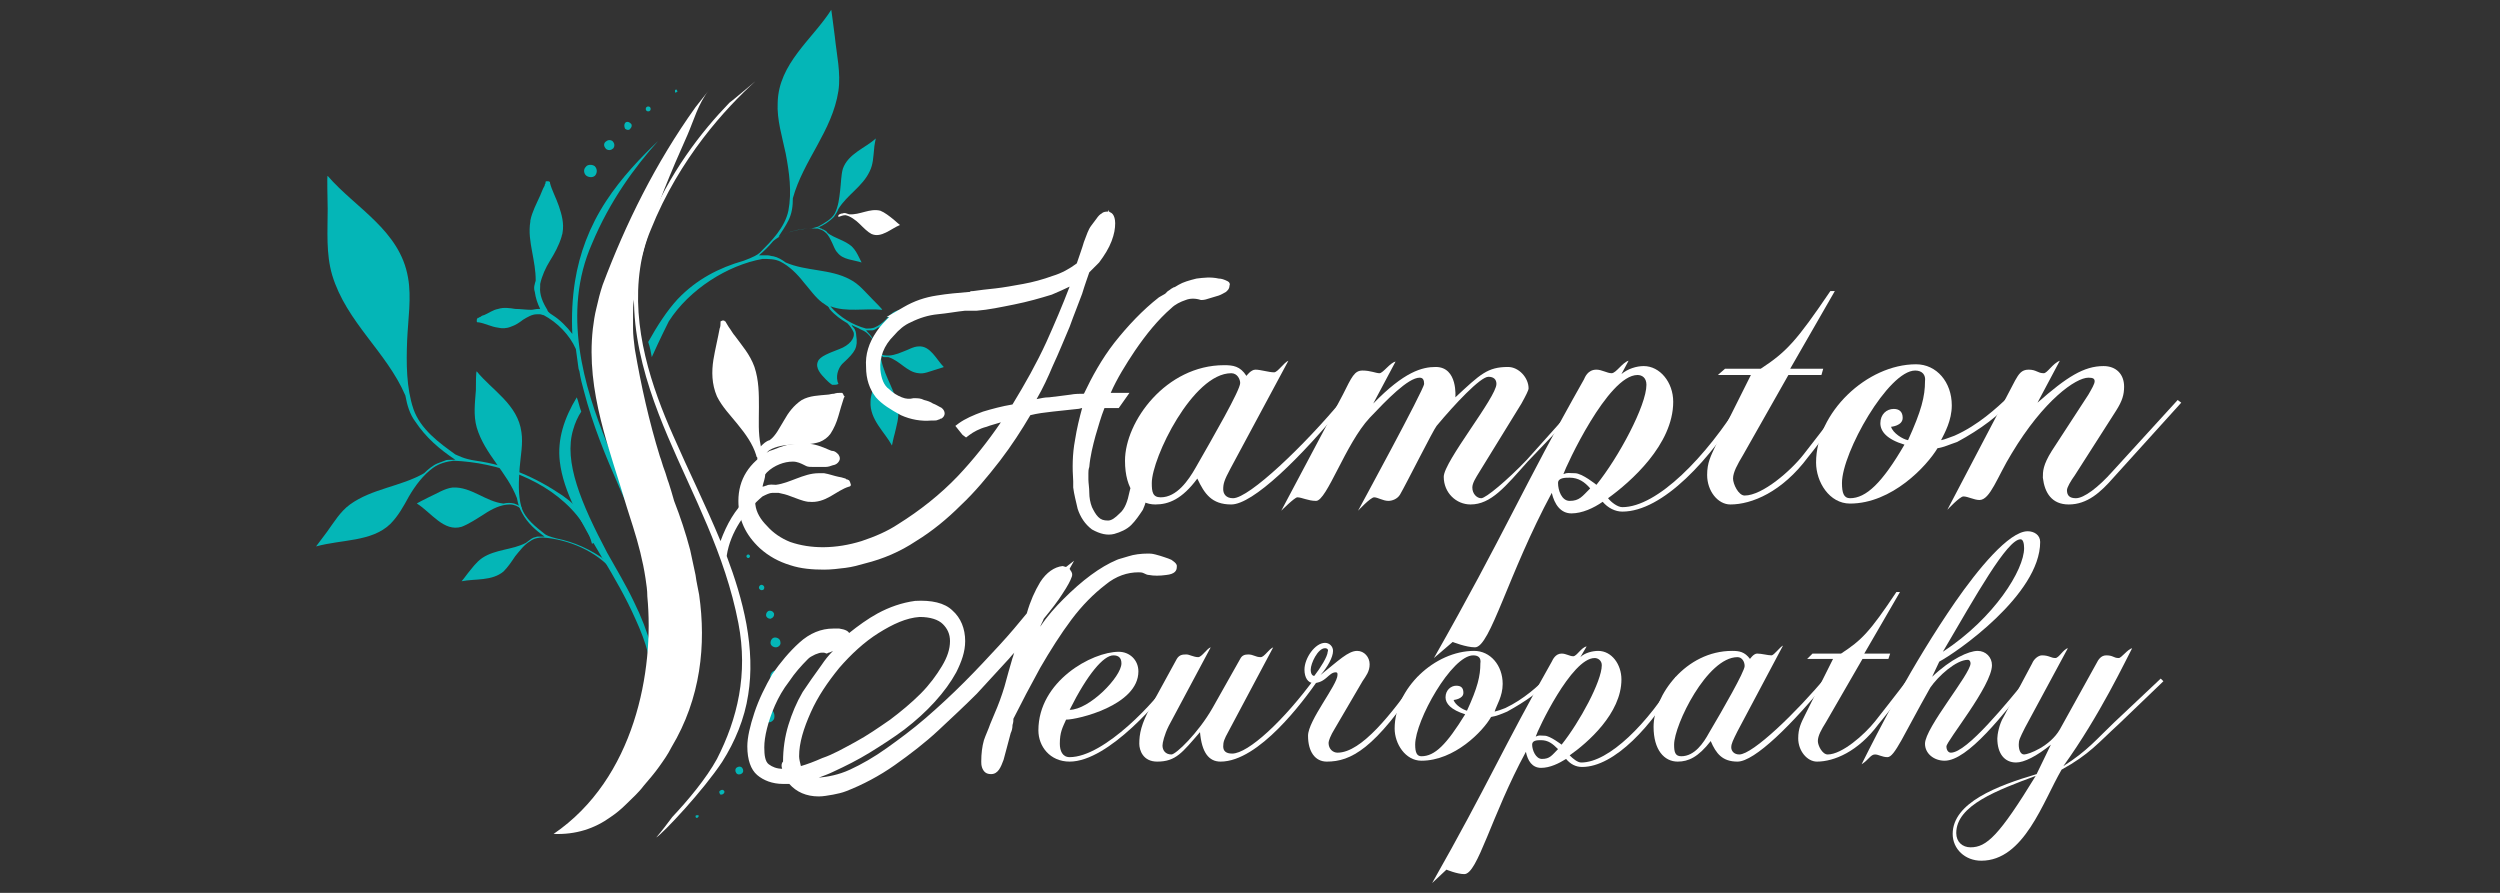 <?xml version="1.0" encoding="utf-8"?>
<!-- Generator: Adobe Illustrator 27.4.1, SVG Export Plug-In . SVG Version: 6.00 Build 0)  -->
<!DOCTYPE svg PUBLIC "-//W3C//DTD SVG 1.1//EN" "http://www.w3.org/Graphics/SVG/1.1/DTD/svg11.dtd">
<svg version="1.1" id="Layer_1" xmlns:x="http://ns.adobe.com/Extensibility/1.0/" xmlns:i="http://ns.adobe.com/AdobeIllustrator/10.0/" xmlns:graph="http://ns.adobe.com/Graphs/1.0/"
	 xmlns="http://www.w3.org/2000/svg" xmlns:xlink="http://www.w3.org/1999/xlink" x="0px" y="0px" viewBox="0 0 280 100"
	 style="enable-background:new 0 0 280 100;" xml:space="preserve">
<rect x="0" y="0" width="280" height="100" fill="#333333" stroke="none"/>
<style type="text/css">
	.st0{fill:#04B6B7;}
	.st1{fill:#5A5B5B;}
	.st2{fill:#424143;}
	.st3{fill:#424143;stroke:#424143;stroke-miterlimit:10;}
	.st4{fill:#FFFFFF;}
</style>
<path class="st0" d="M75.6,10.1c0.1-0.1,0.2-0.1,0.2,0c0.1,0.1,0.1,0.2,0,0.2c-0.1,0.1-0.2,0.1-0.2,0C75.6,10.3,75.6,10.1,75.6,10.1
	z"/>
<path class="st0" d="M72.4,12c0.1-0.1,0.3-0.1,0.4,0c0.1,0.1,0.1,0.3,0,0.4c-0.1,0.1-0.3,0.1-0.4,0C72.3,12.3,72.3,12.1,72.4,12z"/>
<path class="st0" d="M70,13.8c0.1-0.2,0.4-0.2,0.6,0c0.2,0.1,0.2,0.4,0,0.6c-0.1,0.2-0.4,0.2-0.6,0C69.9,14.2,69.9,13.9,70,13.8z"/>
<path class="st0" d="M67.8,15.9c0.2-0.2,0.5-0.3,0.8-0.1c0.2,0.2,0.3,0.5,0.1,0.8c-0.2,0.2-0.5,0.3-0.8,0.1
	C67.6,16.4,67.6,16.1,67.8,15.9z"/>
<path class="st0" d="M65.6,18.7c0.2-0.3,0.7-0.3,1-0.1c0.3,0.3,0.3,0.7,0.1,1c-0.2,0.3-0.7,0.3-1,0.1C65.4,19.5,65.3,19,65.6,18.7z"
	/>
<polygon class="st0" points="87.4,45.8 87.4,45.8 87.4,45.8 "/>
<polygon class="st0" points="86.9,45.9 86.9,45.9 86.9,45.9 86.9,45.9 "/>
<g>
	<path class="st0" d="M68.7,64c-1.9-2.3-5.1-3.6-7.9-3.8c-0.5,0-1,0.1-1.4,0.4c-0.7,0.4-1.2,1.1-1.7,1.7c-0.4,0.6-0.8,1.2-1.3,1.7
		c-1.3,1.1-3.2,0.8-4.7,1.1c0,0,0.5-0.6,0.7-0.9c0.5-0.6,0.9-1.2,1.6-1.7c1.5-1,3.4-0.9,4.9-1.7c0.3-0.2,0.6-0.5,0.9-0.6
		c0.1,0,0.3-0.1,0.4-0.1c0.1,0,0.2,0,0.4,0c0.1,0,0.1,0,0.2,0c0.1,0,0.1,0,0.2,0c-1-0.7-1.9-1.5-2.5-2.6c-0.3-0.5-0.5-1.1-0.6-1.7
		c-1.1-2.9-3.6-4.9-4.5-7.9c-0.4-1.4-0.2-2.8-0.1-4.2c0-0.6,0-2.2,0.1-2.1c1.7,2.1,4.6,3.7,5,6.8c0.2,1.3-0.1,2.7-0.2,4
		c-0.1,1.5-0.2,3,0.2,4.4c0.4,1.3,1.6,2.2,2.6,3c0.1,0.1,0.5,0.3,1.3,0.5c2,0.4,3.8,1.2,5.6,2.5c0.5,0.4,0.9,0.8,1.2,1.2L68.7,64z"
		/>
	<path class="st0" d="M54.2,57.6c0.9-0.6,1.9-1.1,2.9-1.1c0.5,0,0.9,0.2,1.3,0.5l0-0.2c-0.3-0.2-0.5-0.3-0.8-0.4
		c-0.4-0.1-0.8-0.1-1.2,0c-2-0.2-3.6-1.9-5.7-1.8c-0.9,0.1-1.8,0.7-2.7,1.1c-0.4,0.2-1.4,0.7-1.3,0.7c1.6,1,3,3.2,5,2.6
		C52.5,58.7,53.4,58.1,54.2,57.6z"/>
</g>
<path class="st0" d="M43.7,58.7c0.9-0.9,1.5-2,2.1-3.1c0.7-1.2,1.6-2.4,2.7-3.2c0.7-0.5,1.5-0.7,2.3-0.8c4.9,0.2,10.5,2.1,13.8,6.1
	c0.8,1,1.4,2,1.7,3.2l0.7-0.3c-0.7-2-2-3.7-4-5.1c-3.1-2.1-6.2-3.4-9.7-3.9c-1.4-0.2-2-0.6-2.3-0.7c-1.8-1.3-3.9-2.8-4.7-5.1
	c-0.8-2.4-0.8-5.1-0.7-7.7c0.1-2.3,0.5-4.8,0.1-7c-0.9-5.3-5.9-7.8-9-11.4c-0.1-0.1,0,2.7,0,3.7c0,2.5-0.2,5,0.5,7.4
	c1.6,5.3,6.1,8.6,8.2,13.5c0.2,1.1,0.5,2.1,1.1,2.9c1.2,1.8,2.7,3.1,4.5,4.3c-0.1,0-0.2,0-0.3,0c-0.1,0-0.2,0-0.3,0
	c-0.2,0-0.4,0-0.6,0.1c-0.3,0.1-0.5,0.2-0.8,0.3c-0.5,0.2-1.1,0.7-1.5,1.1c-2.6,1.5-5.8,1.7-8.3,3.5c-1.1,0.8-1.8,2-2.6,3.1
	c-0.3,0.4-1.2,1.6-1.2,1.6C38.3,60.4,41.6,60.7,43.7,58.7z"/>
<path class="st0" d="M73,72.6c-0.5-1.8-1.2-3.6-2-5.2c0,0,0,0,0,0c0,0,0,0,0,0c-0.9-1.9-2-3.7-3-5.5c-2.9-5.5-4.9-10.2-3.8-13.8
	c0.2-0.7,0.5-1.4,0.9-2c-0.2-0.5-0.3-1.1-0.5-1.6c-1.4,2.3-2.2,4.7-1.9,7.2c0.4,3.4,2.4,6.8,4.7,10.7c0,0,0,0.1,0.1,0.1
	c1.3,2.2,2.6,4.4,3.7,6.9c1.1,2.4,2,5.1,1.9,8.1c0,1.4-0.4,3-1.1,4.6c-1,2.6-2.6,5.2-3.9,7c0,0.1,3.2-3.6,4.4-6.4
	c0.6-1.5,1.1-3.1,1.2-4.7C73.7,76.3,73.6,74.4,73,72.6z"/>
<path class="st0" d="M75.2,69.8c-1.3-7.5-4.6-13.7-7.2-20.1c-2.6-6.4-5.1-14.7-1.7-22.4c2-4.8,4.8-8.6,7.4-11.5
	c-1.9,1.8-4.1,4.1-5.8,6.7c-1.9,2.9-3,5.9-3.5,9c-0.3,1.9-0.4,3.9-0.3,5.9c-0.6-0.8-1.4-1.6-2.2-2.1c-0.5-0.3-0.6-0.5-0.6-0.6
	c-0.5-0.8-0.9-1.7-0.8-2.6c0-0.1,0-0.2,0-0.3c0.2-0.9,0.6-1.8,1.1-2.6c0.5-0.8,1-1.7,1.3-2.7c0-0.1,0.1-0.3,0.1-0.4
	c0.2-1.1-0.1-2.1-0.4-3c-0.3-0.9-0.8-1.8-1-2.6l0,0l0,0l0-0.1c0,0-0.1-0.1-0.2-0.1c-0.1,0-0.1,0-0.2,0c-0.1,0-0.1,0.1-0.1,0.1l0,0.1
	c0,0.1-0.1,0.1-0.1,0.3c-0.2,0.3-0.4,0.9-0.5,1.1c-0.4,0.9-0.9,1.8-1.1,2.8l0,0.1c-0.2,1.2,0,2.3,0.2,3.4c0.2,1.1,0.4,2.1,0.4,3.2
	c0,0.1-0.1,0.3-0.1,0.4c-0.1,0.3-0.1,0.6,0,0.9c0.1,0.7,0.3,1.3,0.6,1.9c-0.1,0-0.1,0-0.2,0c-0.3,0-0.6,0.1-0.8,0.1
	c-0.6,0-1.2-0.1-1.8-0.1c-0.6-0.1-1.3-0.2-1.9,0c-0.6,0.1-1.1,0.5-1.6,0.7c-0.1,0-0.3,0.1-0.4,0.2c-0.1,0-0.2,0.1-0.2,0.1l-0.1,0
	l0,0l0,0c0,0,0,0-0.1,0.2l0,0.1l0,0.1c0,0.1,0.1,0.1,0.1,0.1l0.1,0l0,0l0,0c0.7,0.1,1.4,0.5,2.2,0.6c0.4,0.1,0.9,0.1,1.4-0.1
	c0.6-0.2,1-0.5,1.4-0.8c0.5-0.3,1-0.6,1.5-0.6c0.1,0,0.3,0,0.4,0c0.1,0,0.3,0.1,0.4,0.1c1.5,0.8,2.9,2.2,3.6,3.8
	c0.1,0.7,0.2,1.5,0.3,2.2l0.1,0.3c0.1,0.7,0.3,1.5,0.5,2.2c2,7.7,5.8,13.9,8.2,21.2c1.2,3.7,2.1,7.5,1.6,11.9c0,0.2-0.1,0.4-0.1,0.6
	c-0.4,2.5-1.8,5.4-3.4,8.1c-0.5,0.8-1,1.6-1.6,2.4c1.1-1.2,2.1-2.5,2.7-3.7C74.9,80.1,76.1,75.3,75.2,69.8z"/>
<path class="st0" d="M78.2,91.5c0,0.1-0.2,0.1-0.2,0.1c-0.1,0-0.1-0.2-0.1-0.2c0-0.1,0.2-0.1,0.2-0.1C78.3,91.3,78.3,91.4,78.2,91.5
	z"/>
<path class="st0" d="M81.1,88.8C81,89,80.8,89,80.7,89c-0.1-0.1-0.2-0.3-0.1-0.4c0.1-0.1,0.3-0.2,0.4-0.1
	C81.1,88.5,81.2,88.7,81.1,88.8z"/>
<path class="st0" d="M83.2,86.5c-0.1,0.2-0.4,0.3-0.6,0.2c-0.2-0.1-0.3-0.4-0.2-0.6c0.1-0.2,0.4-0.3,0.6-0.2
	C83.2,86,83.3,86.3,83.2,86.5z"/>
<path class="st0" d="M85,83.9c-0.1,0.3-0.5,0.4-0.8,0.2C84,84,83.9,83.6,84,83.3c0.1-0.3,0.5-0.4,0.8-0.2
	C85.1,83.3,85.2,83.6,85,83.9z"/>
<path class="st0" d="M86.7,80.5c-0.2,0.4-0.6,0.5-1,0.3c-0.4-0.2-0.5-0.6-0.3-1c0.2-0.4,0.6-0.5,1-0.3
	C86.7,79.7,86.8,80.1,86.7,80.5z"/>
<path class="st0" d="M84,62.3c0-0.1-0.1-0.2-0.2-0.2c-0.1,0-0.2,0.1-0.2,0.2c0,0.1,0.1,0.2,0.2,0.2C83.9,62.5,84,62.4,84,62.3z"/>
<path class="st0" d="M85.6,65.8c0-0.2-0.2-0.3-0.3-0.3c-0.2,0-0.3,0.2-0.3,0.3c0,0.2,0.2,0.3,0.3,0.3C85.5,66.1,85.6,66,85.6,65.8z"
	/>
<path class="st0" d="M86.7,68.8c0-0.2-0.2-0.4-0.5-0.4c-0.2,0-0.4,0.2-0.4,0.5c0,0.2,0.2,0.4,0.5,0.4C86.6,69.2,86.7,69,86.7,68.8z"
	/>
<path class="st0" d="M87.4,71.9c0-0.3-0.3-0.5-0.6-0.5c-0.3,0-0.5,0.3-0.5,0.6c0,0.3,0.3,0.5,0.6,0.5C87.2,72.5,87.5,72.2,87.4,71.9
	z"/>
<path class="st0" d="M87.7,75.7c0-0.4-0.4-0.7-0.8-0.6c-0.4,0-0.7,0.4-0.6,0.8c0,0.4,0.4,0.7,0.8,0.6C87.4,76.5,87.7,76.1,87.7,75.7
	z"/>
<path class="st0" d="M102.9,38.8c-0.6,0-1.2,0.4-1.8,0.6c-0.7,0.3-1.4,0.5-2,0.4c-0.3,0-0.5-0.2-0.7-0.4c0-0.2-0.1-0.3-0.1-0.4
	C98,38.2,97.6,37.6,97,37c0,0,0.1,0,0.1,0c0,0,0.1,0,0.1,0c0.1,0,0.2,0,0.2,0c0.1,0,0.2,0,0.3,0c0.2,0,0.5-0.2,0.6-0.3
	c1.1-0.3,2.3-0.1,3.3-0.5c0.5-0.2,0.8-0.6,1.2-0.9c0.2-0.1,0.6-0.5,0.6-0.5c-1,0-2.2-0.4-3.2,0.1c-0.4,0.2-0.7,0.6-1,0.9
	c-0.4,0.4-0.8,0.7-1.3,0.9c-0.3,0.1-0.6,0.1-0.9,0.1c-1.5-0.4-3-1.3-4-2.5c1.8,0.7,3.9,0.2,5.8,0.4c0.1,0-0.8-0.9-1.1-1.2
	c-0.8-0.8-1.5-1.7-2.5-2.2c-2.2-1.2-4.9-0.9-7.2-1.9c-0.4-0.3-0.9-0.6-1.4-0.7c-0.2,0-0.4-0.1-0.6-0.1c-0.2,0-0.3,0-0.5,0
	c-0.1,0-0.2,0-0.3,0c-0.1,0-0.1,0-0.2,0c0.6-0.5,1.1-1,1.6-1.6c1.3-1.1,3.3-1.5,5-1.4c0.3,0.1,0.6,0.2,0.8,0.4
	c0.4,0.3,0.6,0.8,0.8,1.2c0.2,0.4,0.3,0.8,0.6,1.1c0.6,0.8,1.8,0.8,2.7,1.1c0,0-0.2-0.4-0.3-0.6c-0.2-0.4-0.4-0.8-0.8-1.2
	c-0.8-0.7-1.9-0.9-2.7-1.5c-0.1-0.2-0.3-0.3-0.5-0.4c-0.1,0-0.2-0.1-0.2-0.1c-0.1,0-0.1,0-0.2-0.1c0,0-0.1,0-0.1,0c0,0-0.1,0-0.1,0
	c0.7-0.3,1.3-0.7,1.8-1.2c0.2-0.3,0.4-0.6,0.5-0.9c1-1.6,2.7-2.5,3.5-4.2c0.4-0.8,0.4-1.6,0.5-2.5c0-0.3,0.2-1.3,0.2-1.2
	c-1.2,1.1-3.1,1.7-3.7,3.4c-0.2,0.7-0.2,1.6-0.3,2.4c-0.1,0.9-0.2,1.8-0.6,2.6c-0.4,0.7-1.2,1.1-1.9,1.5c-0.1,0-0.3,0.1-0.8,0.2
	c-1.2,0-2.4,0.3-3.5,0.9c0,0-0.1,0-0.1,0c0.4-0.6,0.8-1.2,1.1-1.8c0.4-0.8,0.5-1.6,0.5-2.5c1.2-4.3,4.4-7.5,5.1-12
	c0.3-2-0.2-4.1-0.4-6.1c-0.1-0.8-0.4-3.1-0.4-3c-2.1,3.3-5.9,6-6,10.4c-0.1,1.9,0.5,3.8,0.9,5.7c0.4,2.1,0.7,4.3,0.3,6.4
	c-0.4,1.9-1.9,3.4-3.2,4.7c-0.2,0.2-0.7,0.5-1.8,0.9c-2.8,0.8-5.3,2.1-7.4,4.3c-1.2,1.3-2.3,3-3.3,4.8c0.2,0.6,0.3,1.1,0.4,1.7
	c0.9-2,1.7-3.6,1.9-4c2.3-3.6,6.6-6.3,10.5-7c0.7,0,1.4,0,2,0.3c1,0.5,1.9,1.4,2.6,2.3c0.7,0.8,1.3,1.7,2.1,2.3
	c0.2,0.1,0.4,0.3,0.6,0.4c0.1,0.1,0.2,0.2,0.2,0.3c0.6,0.7,1.3,1.2,2,1.6l0,0c0.3,0.3,0.5,0.6,0.7,1c0.2,0.7-0.5,1.5-1.6,1.9
	c-1,0.4-2.2,0.8-2.4,1.4c-0.3,0.7,0.3,1.4,0.9,2c0.2,0.2,0.4,0.4,0.7,0.6c0.1,0,0.1,0,0.2,0c0.2,0,0.3,0,0.5-0.1
	c0-0.1-0.1-0.2-0.1-0.3c-0.2-0.8,0.2-1.7,0.7-2.1c1.3-1.2,1.6-1.7,1.4-3c0-0.3-0.1-0.7-0.3-0.9c-0.1-0.1-0.2-0.2-0.2-0.3
	c0.3,0.2,0.7,0.3,1,0.5c0.5,0.2,0.7,0.4,0.8,0.5c0.6,0.6,1.2,1.4,1.3,2.3c0.1,0.9-0.1,1.9-0.4,2.8c-0.2,0.8-0.6,1.7-0.6,2.5
	c-0.1,2,1.6,3.4,2.4,4.9c0,0,0.2-1,0.3-1.3c0.2-0.9,0.5-1.8,0.4-2.7c-0.2-2-1.5-3.6-1.9-5.6c0-0.2,0-0.3,0-0.5
	c0.1,0.1,0.2,0.2,0.3,0.2C99,40,99.2,40,99.5,40c1.3,0.4,2.1,1.7,3.4,1.8c0.6,0.1,1.2-0.2,1.9-0.4c0.3-0.1,1-0.3,0.9-0.3
	C104.9,40.3,104.2,38.7,102.9,38.8z"/>
<path class="st4" d="M94.4,23.9c-0.2,0-0.4,0.1-0.5,0.2l0,0.2c0.3-0.1,0.5-0.2,0.8-0.2c0.5,0.1,1.1,0.5,1.6,1
	c0.4,0.4,0.9,0.9,1.3,1.1c1.1,0.5,2.2-0.6,3.2-1c0,0-0.5-0.4-0.7-0.6c-0.5-0.4-1-0.8-1.5-1c-1.2-0.3-2.3,0.5-3.5,0.4
	C94.8,23.9,94.6,23.8,94.4,23.9z"/>
<path class="st4" d="M95.1,53.8C95,53.7,95,53.7,95.1,53.8l-0.2-0.1c-0.1,0-0.1,0-0.2-0.1c-0.3-0.1-0.7-0.2-0.8-0.2
	c-0.5-0.1-1-0.3-1.6-0.4c-0.2,0-0.4,0-0.6,0c-0.9,0-1.7,0.3-2.5,0.6c-0.8,0.3-1.5,0.6-2.3,0.7c-0.3,0-0.7-0.1-1.1,0.1
	c-0.1,0-0.2,0.1-0.4,0.1c0.1-0.5,0.3-0.9,0.3-1.4c0.1-0.4,0.1-0.9,0.1-1.4c0-0.2,0-0.4-0.1-0.6c0.1-0.3,0.3-0.6,0.5-0.7
	c0.7-0.4,1.7-0.6,2.7-0.6l0-0.3l0,0.3c0.9,0,2,0,2.9-0.3c0.5-0.2,0.9-0.5,1.2-0.9c0.4-0.6,0.7-1.3,0.9-2c0.2-0.7,0.4-1.4,0.6-2
	l0.1-0.2l-0.1-0.1l0,0l0,0l0,0C94.4,44,94.3,44,94.3,44l-0.1,0c-0.1,0-0.1,0-0.1,0c-0.2,0-0.4,0-0.7,0.1c-0.3,0-0.5,0.1-0.7,0.1
	c-1,0.1-2,0.1-2.9,0.6c-0.9,0.6-1.5,1.4-2,2.3c-0.5,0.8-0.9,1.7-1.6,2.2c-0.4,0.1-0.7,0.4-1,0.7c0,0,0-0.1,0-0.1
	c-0.3-1.4-0.2-2.8-0.2-4.3c0-1.5,0-3-0.5-4.5c-0.5-1.4-1.4-2.4-2.2-3.5c-0.2-0.2-0.4-0.6-0.7-1c-0.1-0.2-0.2-0.3-0.3-0.5
	c0-0.1-0.1-0.1-0.1-0.1l0,0l0,0L81.2,36l0,0c0,0,0,0-0.1-0.1c0,0-0.1,0-0.2,0L80.7,36l0,0.1l0,0l0,0c0,0.2,0,0.5-0.1,0.7
	c-0.2,1.1-0.5,2.3-0.7,3.5c-0.2,1.3-0.2,2.7,0.4,4.1c0.6,1.2,1.5,2.1,2.3,3.1c0.9,1.1,1.7,2.2,2.1,3.5l0,0.1l0.1,0.1
	c0.1,0.5,0.1,1.1,0.1,1.6c-0.1,0.7-0.3,1.3-0.5,2c0,0.1-0.2,0.4-0.7,1c-1.4,1.3-2.3,2.9-3,4.8c-1.7-4.1-3.6-7.9-5.3-11.8
	c-2.4-5.4-4.7-12.1-3.7-18.8c0.2-1.4,0.6-2.9,1.2-4.3c3.2-8,8.4-13.6,11.7-16.6c0,0-2.6,2.2-2.9,2.4c-3.1,3.2-6.8,7.9-9.2,14
	c-3.3,8.2-0.5,16.8,2.3,23.4c2.8,6.6,6.4,13.1,7.9,20.9c1.1,5.7-0.1,10.7-2.4,15.2c-1.2,2.2-3.3,4.7-5,6.5c-0.6,0.8-1.2,1.6-1.8,2.3
	c0.8-0.5,5.3-5.3,7.4-8.5c1.4-2.2,2.5-4.8,2.9-7.5c0.4-2.5,0.3-5.1-0.2-7.9c-0.5-2.7-1.3-5.2-2.2-7.6c0,0,0,0,0-0.1
	c0.4-2.6,2.1-5,4-6.6c0.4-0.2,0.8-0.4,1.1-0.4c0.2,0,0.5,0,0.7,0c0.5,0.1,0.9,0.2,1.4,0.4c0.6,0.2,1.2,0.5,1.9,0.6l0.1,0
	c0.9,0.1,1.7-0.2,2.4-0.6c0.7-0.4,1.4-0.9,2.1-1.1c0.1,0,0.2-0.1,0.2-0.2C95.2,53.9,95.1,53.8,95.1,53.8z"/>
<path class="st4" d="M77.9,64.4c-0.2-0.9-0.4-1.9-0.6-2.8c-0.5-1.9-1.1-3.7-1.8-5.5c-0.2-0.7-0.4-1.4-0.6-2c-0.2-0.5-0.3-1-0.5-1.5
	c-0.2-0.5-0.3-1-0.5-1.5c-1.2-3.9-2.1-7.9-2.8-12c-0.1-0.8-0.2-1.6-0.2-2.3c0-0.5,0-1,0-1.6c0-0.5,0-1,0.1-1.6
	c0.4-4.2,1.8-8.3,3.4-12.4c0.8-2,1.7-4.1,2.6-6.1c0.7-1.6,1.2-3.5,2.4-5c-0.5,0.6-1,1.3-1.5,1.9c-4.5,6.3-7.8,13-10.4,19.9
	c-0.3,0.9-0.5,1.7-0.7,2.6c-0.2,0.8-0.3,1.5-0.4,2.3c-0.8,7.1,1.9,13.5,3.8,20c0.2,0.7,0.5,1.5,0.7,2.2c0.6,1.9,1.1,3.8,1.4,5.8
	c0.1,0.7,0.2,1.3,0.2,2c0.8,8.3-1.4,20.4-10.5,26.6c2.5,0.1,4.6-0.6,6.4-1.9c0.6-0.4,1.2-0.9,1.7-1.4c0.7-0.7,1.4-1.3,2-2.1
	c0.6-0.7,1.2-1.4,1.7-2.1c0.5-0.7,1-1.4,1.4-2.2c3.3-5.5,3.9-11.5,3.1-17.1C78.2,66,78,65.2,77.9,64.4z"/>
<path class="st4" d="M137.5,31.5c-0.4-0.2-0.7-0.3-1-0.3c-0.9-0.2-1.7-0.1-2.5,0c-0.8,0.2-1.5,0.4-2,0.7c-0.3,0.2-0.5,0.3-0.6,0.3
	c-0.1,0.1-0.2,0.1-0.3,0.2c-0.1,0.1-0.3,0.2-0.3,0.2c-0.1,0.1-0.2,0.2-0.3,0.3l-0.7,0.4c-1.8,1.4-3.5,3.2-5,5.1
	c-1.4,1.8-2.5,3.8-3.4,5.7c-0.4,0-1,0-1.5,0.1c-0.8,0.1-1.5,0.2-2.4,0.3c-0.5,0-0.9,0.1-1.4,0.2c0.7-1.2,1.3-2.5,1.8-3.7
	c0.7-1.5,1.3-3,1.9-4.4c0.5-1.4,1-2.6,1.4-3.7c0.3-1,0.6-1.8,0.8-2.4l0.6-0.6c0.1-0.1,0.3-0.3,0.5-0.5c0.6-0.8,1.1-1.6,1.4-2.4
	c0.3-0.8,0.4-1.4,0.4-2c0-0.4-0.1-1-0.5-1.2c-0.1,0-0.1-0.1-0.2-0.1l0-0.2l-0.1,0.2c-0.2,0-0.5,0-0.7,0.2c-0.2,0.1-0.4,0.3-0.6,0.6
	c-0.2,0.3-0.4,0.5-0.6,0.8c-0.3,0.4-0.5,1-0.8,1.8c-0.2,0.7-0.5,1.5-0.8,2.4c-0.8,0.6-1.7,1.1-2.7,1.4c-1.1,0.4-2.2,0.7-3.3,0.9
	c-1.1,0.2-2.2,0.4-3.1,0.5c-1,0.1-1.8,0.2-2.5,0.3c-0.2,0-0.3,0-0.4,0.1l-0.1,0c-1.2,0.1-2.4,0.2-3.6,0.4c-1.3,0.2-2.5,0.6-3.7,1.3
	l-1.9,1.1h0.3c-0.5,0.5-1,1-1.4,1.6c-0.9,1.3-1.3,2.6-1.2,4c0,1.4,0.4,2.5,1.1,3.4c0.7,0.8,1.7,1.4,2.8,2c1.1,0.5,2.3,0.7,3.4,0.6
	h0.3c0.2,0,0.3,0,0.5-0.1c0.1,0,0.1,0,0.2-0.1l0.1,0c0.2-0.1,0.4-0.3,0.4-0.6c0-0.4-0.4-0.7-0.5-0.7c-0.2-0.1-0.5-0.3-0.8-0.4
	c-0.3-0.2-0.6-0.3-1-0.4c-0.4-0.2-0.7-0.2-1.1-0.2l-0.1,0c-0.4,0.1-0.8,0.1-1.3-0.1c-0.5-0.2-1-0.5-1.4-0.9c-0.6-0.4-0.9-1.2-1-2.2
	c-0.1-1.4,0.4-2.7,1.5-3.8c0.6-0.7,1.2-1.2,1.9-1.5c1-0.5,2-0.8,3-0.9c1.1-0.1,2.1-0.3,3.1-0.4c0.2,0,0.5,0,0.7,0c0.2,0,0.4,0,0.6,0
	c1.3-0.1,2.7-0.4,4.2-0.7c1.5-0.3,2.9-0.7,4.2-1.1c0.7-0.3,1.4-0.6,2-0.9c-0.8,2.1-1.7,4.2-2.6,6.2c-1.1,2.4-2.4,4.7-3.8,7
	c-1.2,0.2-2.3,0.5-3.3,0.8c-1.1,0.4-2,0.8-2.7,1.3l-0.4,0.3l0.8,1l0.4,0.3l0.4-0.3c0.4-0.3,1.1-0.7,1.9-0.9c0.5-0.2,1-0.3,1.6-0.5
	c-1.5,2.2-3.1,4.2-4.8,6c-2,2.1-4.3,3.9-6.7,5.4c-1.2,0.8-2.6,1.4-4.1,1.9c-2.9,0.9-5.7,0.9-8,0.1c-1-0.4-1.9-1-2.6-1.8
	c-0.7-0.7-1.2-1.5-1.3-2.4c-0.1-0.9,0-1.6,0.3-2.2c0.3-0.5,0.6-1,1-1.4c0.4-0.4,0.9-0.7,1.4-0.9c0.5-0.2,1-0.3,1.5-0.3
	c0.5,0,0.9,0.2,1.3,0.4l0.2,0.1c0.2,0.1,0.5,0.1,0.9,0.1c0.4,0,0.8,0,1.2,0c0.4,0,0.6-0.1,0.9-0.2c0.1,0,0.5-0.1,0.7-0.5
	c0.1-0.2,0.1-0.4-0.1-0.7l-0.1-0.1c-0.2-0.2-0.4-0.3-0.6-0.3c0,0-0.1,0-0.3-0.1c-0.9-0.4-1.7-0.7-2.5-0.7c-0.7,0-1.4,0-2.1,0.1
	c-0.4,0.1-0.7,0.2-1,0.3c-0.3,0.1-0.7,0.3-1.1,0.4c-2.3,1.3-3.5,3.2-3.5,5.6c0,2.1,0.8,3.8,2.4,5.3c1,0.9,2.1,1.5,3.4,1.9
	c1.2,0.4,2.5,0.5,3.8,0.5c0.8,0,1.6-0.1,2.4-0.2c0.8-0.1,1.5-0.3,2.2-0.5c2-0.5,3.9-1.3,5.7-2.5c1.8-1.1,3.5-2.5,5-4
	c1.6-1.5,3-3.2,4.4-5c1.3-1.7,2.4-3.4,3.4-5.1c0.8-0.2,1.6-0.3,2.5-0.4c1-0.1,1.9-0.2,2.8-0.3c0.2,0,0.4-0.1,0.5-0.1
	c-0.3,1.1-0.6,2.3-0.8,3.6c-0.3,1.6-0.3,3.1-0.2,4.6c0,0.1,0,0.3,0,0.4c0,0.1,0,0.2,0,0.3c0.1,0.8,0.3,1.5,0.5,2.4
	c0.3,0.9,0.8,1.7,1.6,2.3c0.9,0.5,1.7,0.7,2.5,0.5c0.7-0.2,1.4-0.5,1.9-1c0.5-0.5,0.9-1.1,1.3-1.7c0.3-0.7,0.5-1.3,0.5-2v-0.5H127
	l-0.4,0.1l-0.1,0.4c-0.2,1-0.5,1.9-1.1,2.4c-0.5,0.5-0.9,0.8-1.3,0.8c-0.5,0-0.8-0.1-1.1-0.4c-0.3-0.3-0.5-0.7-0.7-1.1
	c-0.2-0.5-0.3-1.1-0.3-1.6c0-0.6-0.1-1.1-0.1-1.5V53c0-0.2,0-0.4,0.1-0.7c0.1-1.2,0.4-2.4,0.7-3.5c0.3-1,0.6-2.1,1-3.1
	c0.1,0,0.1,0,0.3,0c0.4,0,0.7,0,1,0h0.3l1.2-1.7h-2c0,0-0.1,0-0.1,0c0.7-1.6,1.7-3.2,2.7-4.7c1.3-1.9,2.6-3.5,4.1-4.8
	c0.4-0.4,1-0.7,1.6-0.9c0.5-0.2,1.1-0.2,1.7,0l0.1,0c0.3,0,0.6-0.1,0.9-0.2c0.3-0.1,0.7-0.2,1-0.3c0.3-0.1,0.6-0.3,0.8-0.4
	c0.1-0.1,0.4-0.3,0.4-0.7C137.8,31.8,137.7,31.6,137.5,31.5z"/>
<path class="st4" d="M131.2,62.7L131.2,62.7c-0.2-0.1-0.5-0.2-0.8-0.3c-0.3-0.1-0.6-0.2-1-0.3c-0.4-0.1-0.6-0.1-0.8-0.1
	c-0.8,0-1.6,0.1-2.2,0.3c-0.6,0.2-1.1,0.3-1.3,0.4c-1.9,0.8-3.9,2.3-6,4.4c-0.9,0.9-1.8,1.9-2.6,3.1c0.1-0.3,0.3-0.6,0.4-0.9
	c0.9-1.1,1.6-2,2.1-2.8c0.6-0.9,0.9-1.5,1-1.8c0.2-0.4,0-0.7-0.1-0.8c0-0.1-0.1-0.1-0.1-0.2l0.5-0.9l-0.9,0.7
	c-0.1,0-0.3-0.1-0.4-0.1c0,0,0,0,0,0c-0.9,0.1-1.8,0.7-2.5,1.8c-0.6,1-1.1,2.1-1.5,3.5c-0.9,1.1-1.9,2.3-3.1,3.6
	c-1.2,1.3-2.5,2.7-3.9,4.1c-1.4,1.4-2.8,2.7-4.3,4c-1.5,1.3-3,2.4-4.4,3.4c-1.4,1-2.8,1.8-4.1,2.4c-1.3,0.6-2.5,0.8-3.5,0.9
	c0.5-0.2,1.1-0.4,1.7-0.7c1.3-0.6,2.7-1.3,4-2.1c1.3-0.8,2.7-1.7,3.9-2.6c1.3-1,2.4-2,3.4-3.1c1-1.1,1.8-2.2,2.4-3.3
	c0.6-1.2,1-2.3,1-3.5c0-1.4-0.5-2.6-1.4-3.4c-0.9-0.9-2.4-1.2-4.2-1.1c-1.5,0.2-2.9,0.7-4.2,1.4c-1.1,0.6-2.2,1.4-3.2,2.2
	c-0.1-0.2-0.4-0.4-1.1-0.5c-0.4,0-0.6,0-0.7,0c-1.3,0-2.6,0.5-3.8,1.6c-1.1,1-2.1,2.2-3,3.5c-0.8,1.4-1.5,2.8-2,4.3
	c-0.5,1.5-0.8,2.8-0.8,3.8c0,1.5,0.4,2.6,1.1,3.2c0.7,0.6,1.7,1,2.9,1h0.5c0.1,0,0.1,0,0.2,0c0.8,0.9,1.9,1.4,3.3,1.4
	c0.5,0,1-0.1,1.6-0.2c0.5-0.1,1-0.2,1.5-0.4c1.8-0.7,3.7-1.7,5.4-2.9c1.7-1.2,3.4-2.5,4.9-3.9c1.5-1.4,3-2.8,4.3-4.1
	c1.3-1.4,2.4-2.6,3.4-3.7c0.3-0.3,0.5-0.6,0.8-0.9c-0.1,0.2-0.1,0.4-0.2,0.6c-0.3,1-0.6,2.1-0.9,3.2c-0.3,1-0.7,2.1-1.1,3l-0.5,1.2
	c-0.2,0.6-0.5,1.2-0.7,1.8c-0.2,0.7-0.3,1.5-0.3,2.4c0,0.2,0,0.4,0.1,0.7c0.2,0.5,0.5,0.7,1,0.7c0.8,0,1.1-0.8,1.4-1.6
	c0.2-0.8,0.5-1.8,0.8-3c0.1-0.2,0.2-0.5,0.2-0.9c0.1-0.3,0.1-0.5,0.1-0.7c0.9-1.8,1.9-3.7,3-5.7c1.1-1.9,2.3-3.8,3.5-5.4
	c1.2-1.6,2.5-2.9,3.8-3.9c1.2-1,2.5-1.4,3.7-1.4c0.2,0,0.4,0,0.6,0.1c0.2,0.1,0.4,0.2,0.6,0.2c0.5,0.1,1.2,0.1,1.9,0
	c1-0.1,1.2-0.5,1.2-0.9C131.9,63.1,131.3,62.8,131.2,62.7z M87.6,86.1c-0.6,0-1.1-0.2-1.5-0.5c-0.4-0.3-0.5-1-0.5-1.9
	c0-0.6,0.1-1.3,0.3-2.1c0.2-0.8,0.5-1.7,0.9-2.6c0.4-0.9,0.9-1.8,1.6-2.7c0.6-0.9,1.3-1.7,2.1-2.5c0.2-0.2,0.4-0.3,0.8-0.5
	c0.3-0.1,0.5-0.2,0.7-0.2c0.2,0,0.2,0,0.3,0l0.3,0.1l0.2-0.1c0.1,0,0.3-0.1,0.5-0.2c-0.5,0.5-0.9,1-1.3,1.6c-0.8,1.1-1.5,2.1-2.1,3
	c-0.7,1.2-1.2,2.4-1.6,3.7c-0.4,1.3-0.6,2.7-0.6,4.1C87.5,85.5,87.5,85.8,87.6,86.1z M89.7,85.8c-0.1-0.4-0.2-0.8-0.2-1.1
	c0-1.5,0.5-3.1,1.3-4.9c0.8-1.8,1.9-3.4,3.2-5c1.3-1.5,2.8-2.9,4.4-3.9c1.6-1,3.1-1.7,4.6-1.8c1.2,0,2.1,0.3,2.6,0.8
	c0.5,0.5,0.8,1.1,0.8,1.9c0,0.9-0.3,1.8-0.9,2.8c-0.6,1-1.4,2.1-2.4,3.1c-1,1-2.2,2-3.4,2.9c-1.3,0.9-2.6,1.8-3.9,2.5
	c-1.3,0.7-2.5,1.4-3.7,1.8C91.2,85.3,90.4,85.6,89.7,85.8z"/>
<g>
	<path class="st4" d="M137.9,56.5c-2.2,0-3-1.2-3.8-2.9c-1.7,2.3-3.2,2.9-4.7,2.9c-1.9,0-3.4-1.6-3.4-4.9c0-4.4,4.6-10.7,11.1-10.7
		c1,0,1.8,0.1,2.5,1.2c0,0,0.5-0.7,1-0.7c0.6,0,1.5,0.3,2.1,0.3c0.4,0,1.1-1.1,1.6-1.3l-6.5,12.1c-0.7,1.3-0.8,1.7-0.8,2.3
		c0,0.5,0.3,1,1.1,1c1.8,0,8-5.9,12.3-11.1l0.4,0.3C145.6,51.4,140.3,56.5,137.9,56.5z M137.9,41.8c-4.3,0-8.9,9.5-8.9,12.3
		c0,1,0.1,1.6,1,1.6c1.8,0,3.1-1.9,3.9-3.3c2-3.5,5-8.7,5-9.5C138.9,42.5,138.6,41.8,137.9,41.8z"/>
	<path class="st4" d="M171.1,51.7c-2.5,2.8-4.1,4.8-6.4,4.8c-1.6,0-3-1.3-3-3.1c0-1.7,5.9-8.9,5.9-10.4c0-0.5-0.3-0.8-0.9-0.8
		c-0.9,0-3.8,3.1-5.8,5.5c-0.4,0.5-3.4,6.5-4.1,7.7c-0.3,0.5-0.9,0.7-1.3,0.7c-0.6,0-1.2-0.4-1.6-0.4c-0.4,0-1.8,1.5-1.8,1.5
		s7.4-13.6,7.4-14.2c0-0.4-0.1-0.7-0.5-0.7c-1.3,0-3.7,2.5-5.6,4.5c-2.7,2.9-4.8,9.3-6,9.3c-0.9,0-1.6-0.4-2.1-0.4
		c-0.3,0-1.8,1.5-1.8,1.5l6.9-13c1-2,1.3-2.7,2.2-2.7s1.5,0.3,1.9,0.3c0.4,0,1.2-1.2,1.8-1.3l-2.5,4.7c3.5-3.6,5.5-4.1,7-4.1
		c2.5,0,2.2,3.4,2.2,3.4c2.8-2.6,3.6-3.4,5.9-3.4c1.2,0,2.3,1.2,2.3,2.4c0,0.2-0.3,0.8-0.8,1.7l-4.8,7.8c-0.3,0.5-0.7,1.1-0.7,1.6
		c0,0.7,0.5,1.2,1,1.2c0.5,0,2.9-2,5.1-4.3l6-6.7l0.4,0.3L171.1,51.7z"/>
	<path class="st4" d="M181.7,57.3c-0.8,0-1.6-0.4-2.2-1.1c-1,0.7-2.3,1.3-3.5,1.3c-1.2,0-1.9-1-2.2-2.3c-4.9,9.1-6.9,17.3-8.6,17.3
		c-1,0-2.5-0.6-2.5-0.6l-2.1,1.8c7.9-13.9,9.9-19,16.8-31.2c0.1-0.2,0.4-1.1,1.4-1.1c0.6,0,1.2,0.4,1.7,0.4c0.5,0,1.2-1.2,1.9-1.4
		l-0.8,1.5c0.7-0.6,1.7-0.9,2.5-0.9c1.8,0,3.3,1.8,3.3,4c0,4.8-4.8,9-7.3,10.8c0.4,0.5,1.1,1,1.6,1c3.9,0,9.4-5.6,13.4-12.1l0.4,0.3
		C191.6,51.5,186.2,57.3,181.7,57.3z M175.8,53.5c-0.5,0-1.3,0-1.3,0.6c0,0.8,0.4,2,1.3,2c1.1,0,1.4-0.5,2.3-1.4
		C177.5,54,176.8,53.5,175.8,53.5z M183.4,42c-3.3,0-8,10.2-8.3,11.1c0.5-0.2,0.6-0.1,1.3-0.1c0.8,0,2.4,1.3,2.4,1.3
		c2.5-3.1,5.6-8.9,5.6-11.2C184.4,42.3,183.9,42,183.4,42z"/>
	<path class="st4" d="M202.5,51.2c-2.9,3.9-6.3,5.3-8.7,5.3c-1.4,0-2.6-1.5-2.6-3.3c0-1.4,0.4-2.1,1-3.4l3.9-7.8h-3.7l0.8-0.7h4
		c2.9-1.9,4-3.1,7.8-8.7h0.5l-5,8.7h3.7L204,42h-3.7l-5.1,9c-0.6,1-1.1,1.9-1.1,2.6c0,0.6,0.6,1.9,1.3,1.9c2,0,5.2-2.8,6.6-4.6
		c0,0,3.3-4.2,4.7-6.2l0.4,0.3C205.4,47.6,202.5,51.2,202.5,51.2z"/>
	<path class="st4" d="M219.2,49.5c-0.9,0.3-1.5,0.6-2.2,0.7c-1.2,2-5.1,6.2-9.8,6.2c-2.3,0-3.8-2.4-3.8-4.6c0-5.6,5.7-11,11.2-11
		c2.3,0,4,2,4,4.6c0,1.7-0.8,3.1-1.2,3.9c0.5-0.1,0.9-0.3,1.5-0.5c2.7-1.2,4.7-3.1,6-4.3l0.4,0.3C224.1,46.4,221.8,48.1,219.2,49.5z
		 M214.5,41.5c-3,0-8.2,9.2-8.2,12.6c0,1.1,0.2,1.7,0.9,1.7c1.8,0,3.6-1.7,6.1-6c-2-0.6-2.7-1.5-2.7-2.4c0-1,0.7-1.6,1.5-1.6
		c0.6,0,1,0.3,1,1c0,0.9-1.3,1-1.3,1c0.2,0.7,1.3,1.4,1.9,1.5c1.5-3.3,1.9-4.9,1.9-6.6C215.7,42,215.3,41.5,214.5,41.5z"/>
	<path class="st4" d="M236.7,53.5c-1.4,1.6-2.9,3-5,3c-1.9,0-2.7-1.3-2.9-3c0-0.7,0-1.4,1-3l4.1-6.3c0.4-0.7,0.7-1.2,0.7-1.5
		c0-0.3-0.2-0.4-0.7-0.4c-1.4,0-5,2.5-8.6,8.5c-1.6,2.6-2.4,5.2-3.6,5.2c-0.6,0-1.3-0.4-1.8-0.4c-0.4,0-1.8,1.5-1.8,1.5l7.6-14.5
		c0.4-0.7,0.7-1.2,1.5-1.2c0.9,0,1,0.4,1.7,0.4c0.4,0,1-1.1,1.8-1.4l-2.5,4.7c3.3-2.9,5.2-4.1,7.4-4.1c1.4,0,2.3,0.9,2.3,2.3
		c0,0.9-0.2,1.6-0.9,2.7l-4.6,7.2c-0.5,0.7-0.9,1.4-0.9,1.7c0,0.6,0.3,0.9,1,0.9c0.9,0,2.5-1.2,4.1-3l7.3-8l0.4,0.3
		C243.2,46.3,236.7,53.5,236.7,53.5z"/>
</g>
<g>
	<path class="st4" d="M119.8,85.3c-2.2,0-3.5-1.7-3.5-3.5c0-5.5,6-8.8,9-8.8c1.2,0,2.2,0.9,2.2,2.2c0,3.8-6.8,5.4-8.1,5.4
		c-0.4,0.9-0.7,1.4-0.7,2.7c0,0.8,0.3,1.5,1.1,1.5c3.9,0,9.8-6.4,11.3-8.8l0.3,0.3C130.2,78.1,124.2,85.3,119.8,85.3z M124.7,73.4
		c-1.1,0-2.9,2.1-4.9,6.1c2.2,0,5.8-3.7,5.8-5.2C125.6,73.7,125.3,73.4,124.7,73.4z"/>
	<path class="st4" d="M136.7,85.3c-1.3,0-2.1-1-2.3-3.3c-2,2.3-2.7,3.3-4.8,3.3c-1.6,0-2-1.3-2-2c0-1.1,0.2-2.2,1.3-4.2l2.9-5.3
		c0.3-0.5,0.7-0.5,1.1-0.5c0.3,0,0.8,0.3,1.3,0.3c0.4,0,1-1,1.4-1.1l-4.7,8.8c-0.5,1-0.7,1.9-0.7,2.2c0,0.5,0.3,1,1,1
		c0.5,0,3-2.4,4.6-5.2l3.1-5.5c0.2-0.4,0.5-0.5,0.9-0.5c0.6,0,0.8,0.3,1.4,0.3c0.4,0,0.9-0.9,1.4-1.1l-5,9.4
		c-0.5,0.9-0.6,1.2-0.6,1.7c0,0.5,0.3,0.8,1,0.8c1.8,0,5.8-3.7,9.3-8.5l0.3,0.3C146,78.5,141,85.3,136.7,85.3z"/>
	<path class="st4" d="M148.6,85.3c-1.3,0-2.1-1.1-2.1-2.9c0-1.7,3.3-5.7,3.3-6.8c0-0.2,0-0.3-0.2-0.3c-0.8,0-1.1,1.2-2.5,1.2
		c-0.6,0-1-0.6-1-1.5c0-1.3,1.2-3,2.3-3c0.5,0,0.9,0.4,0.9,0.9c0,0.7-0.6,1.8-1.4,2.7c2-1.6,3.1-2.7,4.1-2.7c0.8,0,1.4,0.7,1.4,1.5
		c0,0.8-0.4,1.3-0.8,1.9l-3.1,5.3c-0.5,0.8-0.7,1.4-0.7,1.6c0,0.7,0.5,1.1,1,1.1c2.7,0,6.1-4.4,9-8.5l0.3,0.3
		C154,83.9,151.3,85.3,148.6,85.3z M148.4,72.6c-0.8,0-1.6,1.7-1.6,2.4c0,0.5,0.2,0.7,0.4,0.7c0.7-0.9,1.5-2.2,1.5-2.7
		C148.8,72.8,148.7,72.6,148.4,72.6z"/>
	<path class="st4" d="M168.8,79.7c-0.7,0.3-1.2,0.5-1.8,0.6c-0.9,1.6-4.1,4.9-7.8,4.9c-1.8,0-3-1.9-3-3.6c0-4.5,4.5-8.7,8.9-8.7
		c1.8,0,3.2,1.6,3.2,3.7c0,1.4-0.7,2.4-0.9,3.1c0.4-0.1,0.7-0.2,1.2-0.4c2.1-1,3.7-2.5,4.7-3.5l0.3,0.3
		C172.7,77.3,170.8,78.6,168.8,79.7z M165,73.4c-2.4,0-6.5,7.3-6.5,10c0,0.9,0.2,1.3,0.7,1.3c1.5,0,2.8-1.3,4.9-4.7
		c-1.6-0.5-2.2-1.2-2.2-1.9c0-0.8,0.6-1.3,1.2-1.3c0.5,0,0.8,0.2,0.8,0.8c0,0.7-1.1,0.8-1.1,0.8c0.2,0.6,1.1,1.1,1.5,1.2
		c1.2-2.6,1.5-3.9,1.5-5.3C165.9,73.7,165.6,73.4,165,73.4z"/>
	<path class="st4" d="M177.2,85.9c-0.7,0-1.3-0.3-1.8-0.9c-0.8,0.5-1.8,1-2.8,1c-1,0-1.5-0.8-1.7-1.8c-3.9,7.2-5.4,13.7-6.9,13.7
		c-0.8,0-2-0.5-2-0.5l-1.6,1.5c6.3-11.1,7.9-15.1,13.4-24.8c0.1-0.2,0.4-0.9,1.1-0.9c0.5,0,0.9,0.3,1.3,0.3c0.4,0,0.9-1,1.5-1.1
		l-0.7,1.2c0.5-0.5,1.4-0.7,2-0.7c1.5,0,2.6,1.5,2.6,3.2c0,3.8-3.8,7.1-5.8,8.5c0.4,0.4,0.9,0.8,1.3,0.8c3.1,0,7.5-4.4,10.6-9.6
		l0.3,0.3C185.1,81.3,180.8,85.9,177.2,85.9z M172.6,82.9c-0.4,0-1,0-1,0.5c0,0.6,0.4,1.6,1.1,1.6c0.9,0,1.1-0.4,1.8-1.1
		C173.9,83.3,173.4,82.9,172.6,82.9z M178.6,73.7c-2.6,0-6.4,8.1-6.6,8.8c0.4-0.2,0.5-0.1,1-0.1c0.6,0,1.9,1,1.9,1
		c2-2.5,4.5-7.1,4.5-8.9C179.4,74,179,73.7,178.6,73.7z"/>
	<path class="st4" d="M194.6,85.3c-1.7,0-2.4-0.9-3-2.3c-1.4,1.8-2.5,2.3-3.7,2.3c-1.5,0-2.7-1.3-2.7-3.9c0-3.5,3.6-8.5,8.8-8.5
		c0.8,0,1.4,0.1,2,0.9c0,0,0.4-0.6,0.8-0.6c0.5,0,1.2,0.2,1.6,0.2c0.3,0,0.9-0.9,1.3-1.1l-5.1,9.6c-0.5,1-0.7,1.4-0.7,1.8
		c0,0.4,0.3,0.8,0.9,0.8c1.5,0,6.4-4.7,9.8-8.8l0.3,0.3C200.7,81.2,196.5,85.3,194.6,85.3z M194.6,73.6c-3.4,0-7.1,7.6-7.1,9.8
		c0,0.8,0.1,1.3,0.8,1.3c1.5,0,2.5-1.5,3.1-2.6c1.6-2.7,4-6.9,4-7.5C195.4,74.1,195.1,73.6,194.6,73.6z"/>
	<path class="st4" d="M210.4,81.1c-2.3,3.1-5,4.2-6.9,4.2c-1.1,0-2.1-1.2-2.1-2.6c0-1.1,0.3-1.7,0.8-2.7l3.1-6.2h-2.9l0.6-0.6h3.2
		c2.3-1.5,3.2-2.4,6.2-6.9h0.4l-4,6.9h2.9l-0.2,0.6h-2.9l-4.1,7.1c-0.5,0.8-0.9,1.5-0.9,2.1c0,0.5,0.5,1.5,1.1,1.5
		c1.6,0,4.1-2.2,5.3-3.7c0,0,2.6-3.3,3.8-4.9l0.3,0.3C212.8,78.2,210.4,81.1,210.4,81.1z"/>
	<path class="st4" d="M217.2,74.1l-0.8,1.7c2.1-2,4.1-2.9,5.1-2.9c0.9,0,1.6,0.7,1.6,1.6c0,2.3-5.1,8.5-5.1,9.1
		c0,0.4,0.2,0.7,0.5,0.7c1.8,0,6.3-5.6,8.7-8.5l0.3,0.3c-3.1,3.9-7.1,9.1-9.7,9.1c-1.2,0-2.2-0.8-2.2-1.9c0-1.8,5.1-7.8,5.1-9
		c0-0.2-0.1-0.4-0.3-0.4c-1.3,0-3.3,1.8-4.2,3.1c-3,5.3-4,7.8-4.8,7.8c-0.6,0-1-0.3-1.4-0.3c-0.5,0-0.7,0.6-1.5,1.1
		c1.9-3.8,5.6-11.1,10.5-18.2c2.5-3.6,6-7.9,8.1-7.9c0.7,0,1.4,0.4,1.4,1.2C228.5,66.6,219.1,73.1,217.2,74.1z M226.3,60.4
		c-1.5,0-5,6.3-8.7,12.6c5.8-3.8,9.1-9.2,9.1-11.6C226.7,60.9,226.6,60.4,226.3,60.4z"/>
	<path class="st4" d="M237.3,81.1c-2.3,2.1-3.3,3.4-6.4,5.1c-2.1,3.6-4.2,10.2-9,10.2c-1.8,0-3.2-1.3-3.2-3c0-3.5,5-5.4,9.4-6.7
		l1.6-3.3c-1.6,1.3-3,2-3.9,2c-1.3,0-2.1-1-2.1-2.7c0-0.4,0.2-1.6,0.7-2.4l3.2-6c0.2-0.5,0.7-0.9,1.1-0.9c0.8,0,1,0.3,1.5,0.3
		c0.4,0,0.9-1,1.4-1.1l-4.8,8.9c-0.6,1.2-0.7,1.4-0.7,1.9c0,0.6,0.2,1.1,0.6,1.1c0.5,0,2.9-0.9,4-2.8l4.1-7.4
		c0.2-0.4,0.5-0.9,1.1-0.9c0.8,0,0.8,0.3,1.4,0.3c0.3,0,1-1,1.5-1.1c-0.7,1.3-3.6,7.5-7.7,13.2c2.7-1.7,3.8-3.1,5.7-4.9l5.2-4.9
		l0.3,0.3L237.3,81.1z M219.1,93.3c0,1,0.7,1.6,1.6,1.6c1.8,0,3.2-1.3,7.3-8C223.7,88.5,219.1,90.2,219.1,93.3z"/>
</g>
</svg>
